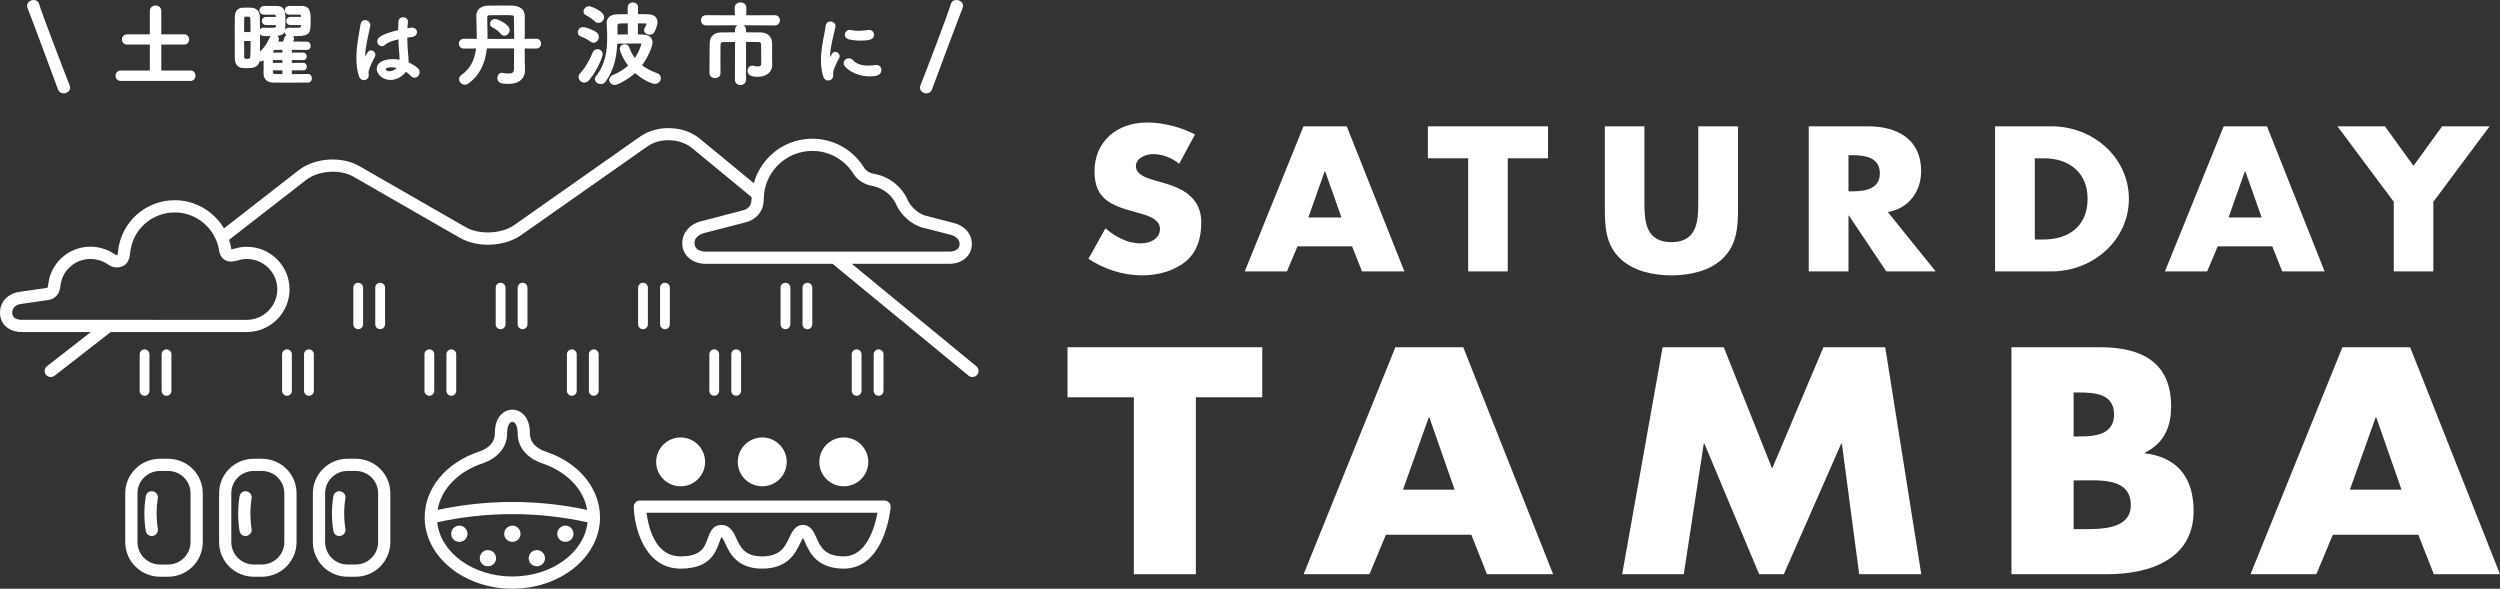<?xml version="1.0" encoding="utf-8"?>
<!-- Generator: Adobe Illustrator 16.0.0, SVG Export Plug-In . SVG Version: 6.00 Build 0)  -->
<!DOCTYPE svg PUBLIC "-//W3C//DTD SVG 1.1//EN" "http://www.w3.org/Graphics/SVG/1.1/DTD/svg11.dtd">
<svg version="1.1" id="レイヤー_1" xmlns="http://www.w3.org/2000/svg" xmlns:xlink="http://www.w3.org/1999/xlink" x="0px"
	 y="0px" width="310px" height="73px" viewBox="0 0 310 73" enable-background="new 0 0 310 73" xml:space="preserve">
<rect x="0" y="0" width="310" height="73" fill="#333333" stroke="none"/>
<g>
	<path fill="#FFFFFF" d="M42.2,60.92c-0.412-0.067-0.801,0.213-0.865,0.632c-0.231,1.411-0.231,2.865,0,4.277
		c0.061,0.378,0.376,0.642,0.747,0.642c0.04,0,0.077-0.004,0.118-0.011c0.412-0.071,0.7-0.464,0.632-0.863
		c-0.203-1.266-0.203-2.55,0-3.813C42.899,61.384,42.611,60.99,42.2,60.92z"/>
	<path fill="#FFFFFF" d="M36.191,48.473v-4.547c0-0.328-0.271-0.604-0.607-0.604c-0.337,0-0.606,0.276-0.606,0.604v4.547
		c0,0.335,0.269,0.604,0.606,0.604C35.92,49.077,36.191,48.808,36.191,48.473z"/>
	<path fill="#FFFFFF" d="M38.915,43.926c0-0.328-0.271-0.604-0.607-0.604c-0.338,0-0.607,0.276-0.607,0.604v4.547
		c0,0.335,0.27,0.604,0.607,0.604c0.336,0,0.607-0.27,0.607-0.604V43.926z"/>
	<path fill="#FFFFFF" d="M44.108,56.885h-1.017c-2.367,0-4.294,1.91-4.294,4.273v6.059c0,2.375,1.927,4.296,4.294,4.296h1.017
		c2.368,0,4.293-1.921,4.293-4.296v-6.059C48.402,58.795,46.476,56.885,44.108,56.885z M46.885,67.217
		c0,1.532-1.247,2.781-2.776,2.781h-1.017c-1.534,0-2.776-1.249-2.776-2.781v-6.059c0-1.525,1.242-2.76,2.776-2.76h1.017
		c1.529,0,2.776,1.234,2.776,2.76V67.217z"/>
	<path fill="#FFFFFF" d="M45.023,40.213v-4.545c0-0.337-0.278-0.605-0.606-0.605c-0.338,0-0.606,0.269-0.606,0.605v4.545
		c0,0.338,0.268,0.606,0.606,0.606C44.745,40.819,45.023,40.551,45.023,40.213z"/>
	<path fill="#FFFFFF" d="M60.496,68.206c-0.555,0-1.007,0.463-1.007,1.019c0,0.555,0.452,0.993,1.007,0.993
		c0.564,0,1.017-0.438,1.017-0.993C61.513,68.669,61.06,68.206,60.496,68.206z"/>
	<path fill="#FFFFFF" d="M32.472,56.885h-1.01c-2.369,0-4.295,1.91-4.295,4.273v6.059c0,2.375,1.927,4.296,4.295,4.296h1.01
		c2.374,0,4.301-1.921,4.301-4.296v-6.059C36.773,58.795,34.846,56.885,32.472,56.885z M35.255,67.217
		c0,1.532-1.25,2.781-2.783,2.781h-1.01c-1.535,0-2.78-1.249-2.78-2.781v-6.059c0-1.525,1.245-2.76,2.78-2.76h1.01
		c1.534,0,2.783,1.234,2.783,2.76V67.217z"/>
	<path fill="#FFFFFF" d="M56.96,65.177c-0.563,0-1.017,0.464-1.017,1.018c0,0.555,0.454,0.997,1.017,0.997
		c0.558,0,1.01-0.442,1.01-0.997C57.97,65.641,57.518,65.177,56.96,65.177z"/>
	<path fill="#FFFFFF" d="M47.747,40.213v-4.545c0-0.337-0.279-0.605-0.608-0.605c-0.337,0-0.607,0.269-0.607,0.605v4.545
		c0,0.338,0.27,0.606,0.607,0.606C47.468,40.819,47.747,40.551,47.747,40.213z"/>
	<path fill="#FFFFFF" d="M21.255,48.473v-4.547c0-0.328-0.277-0.604-0.606-0.604c-0.338,0-0.606,0.276-0.606,0.604v4.547
		c0,0.335,0.269,0.604,0.606,0.604C20.978,49.077,21.255,48.808,21.255,48.473z"/>
	<path fill="#FFFFFF" d="M109.552,48.473v-4.547c0-0.328-0.27-0.604-0.607-0.604c-0.336,0-0.607,0.276-0.607,0.604v4.547
		c0,0.335,0.271,0.604,0.607,0.604C109.282,49.077,109.552,48.808,109.552,48.473z"/>
	<path fill="#FFFFFF" d="M91.288,43.321c-0.337,0-0.607,0.276-0.607,0.604v4.547c0,0.335,0.27,0.604,0.607,0.604
		c0.336,0,0.606-0.27,0.606-0.604v-4.547C91.895,43.598,91.625,43.321,91.288,43.321z"/>
	<path fill="#FFFFFF" d="M121.057,45.409l-15.438-12.697h12.197c0.199,0,1.262-0.041,2.009-0.79
		c0.441-0.421,0.684-1.018,0.684-1.666c0-1.438-1.144-2.349-2.206-2.594l-3.64-0.95c-0.044-0.018-1.271-0.375-2.042-1.763
		c-0.716-1.728-2.227-2.98-4.068-3.361c-0.04-0.01-0.081-0.019-0.109-0.024c-0.896-0.116-1.266-0.719-1.271-0.727
		c-0.035-0.063-0.071-0.111-0.094-0.15c-1.396-2.175-3.767-3.487-6.352-3.487c-3.462,0-6.367,2.33-7.255,5.514l-6.707-5.53
		c-1.967-1.626-5.262-1.738-7.354-0.275l-15.63,10.985c-1.581,1.124-4.33,1.237-6.004,0.295L44.567,20.6
		c-2.22-1.275-5.532-1.048-7.55,0.522l-9.245,7.197c-1.247-2.103-3.544-3.495-6.095-3.495c-3.639,0-6.654,2.712-7.042,6.327
		c-0.002,0.021-0.006,0.039-0.007,0.059c-0.019,0.262-0.057,0.377-0.081,0.434c-0.122,0.03-0.271-0.083-0.316-0.115
		c-2.107-1.451-4.944-1.203-6.75,0.602c-0.816,0.828-1.331,1.86-1.489,3.028c-0.015,0.065-0.036,0.161-0.041,0.273
		c-0.008,0.244-0.097,0.257-0.176,0.269l-3.442,0.501C1.392,36.329,0,37.105,0,38.771c0,0.665,0.233,1.238,0.685,1.68
		c0.68,0.648,1.595,0.723,1.96,0.723c0.03,0,0.06-0.001,0.082-0.001h8.54l-5.439,4.231c-0.33,0.255-0.391,0.722-0.138,1.053
		c0.15,0.185,0.376,0.291,0.599,0.291c0.163,0,0.328-0.057,0.466-0.149l6.974-5.426h16.881c2.918,0,5.295-2.39,5.295-5.297
		s-2.377-5.274-5.295-5.274c-0.454,0-0.908,0.051-1.424,0.21c-0.054,0.004-0.138,0.016-0.222,0.049
		c-0.126,0.042-0.214,0.047-0.277,0.051c-0.002-0.006-0.003-0.014-0.004-0.027c-0.005-0.046-0.014-0.088-0.023-0.123
		c-0.059-0.354-0.144-0.692-0.255-1.024l9.549-7.419c1.511-1.176,4.198-1.372,5.859-0.419l13.207,7.588
		c2.206,1.268,5.559,1.121,7.633-0.354L80.29,18.147c1.53-1.094,4.059-0.991,5.505,0.2l7.408,6.103
		c-0.003,0.095-0.014,0.166-0.014,0.262c0,1.034-0.775,1.303-1.021,1.359l-5.218,1.363c-1.132,0.254-2.347,1.217-2.347,2.71
		c0,0.69,0.242,1.292,0.701,1.737c0.785,0.787,1.904,0.83,2.122,0.83h15.813l16.862,13.871c0.316,0.265,0.795,0.214,1.068-0.107
		C121.432,46.151,121.382,45.683,121.057,45.409z M29.359,32.317c0.011,0,0.021,0,0.031-0.001c0.05-0.007,0.094-0.016,0.142-0.03
		c0.404-0.131,0.749-0.173,1.077-0.173c2.083,0,3.777,1.686,3.777,3.763s-1.694,3.784-3.777,3.784L2.71,39.658
		c-0.017,0-0.055,0-0.065,0.002c-0.104,0-0.61-0.016-0.906-0.298c-0.149-0.147-0.222-0.332-0.222-0.591
		c0-0.924,0.972-1.064,1.006-1.069c0.006-0.001,0.013-0.001,0.02-0.002l3.429-0.498c0.694-0.081,1.407-0.604,1.491-1.624
		c0.007-0.021,0.014-0.044,0.019-0.067c0.006-0.029,0.009-0.056,0.01-0.063c0.103-0.886,0.465-1.646,1.061-2.234
		c1.287-1.291,3.315-1.461,4.804-0.445c0.259,0.201,0.95,0.591,1.761,0.275c0.802-0.304,0.974-1.093,1.02-1.681
		c0.001-0.012,0.003-0.023,0.004-0.034c0.284-2.841,2.665-4.988,5.536-4.988c2.722,0,5.08,2.021,5.492,4.739
		c0.003,0.033,0.01,0.063,0.019,0.088c0.047,0.23,0.196,0.751,0.665,1.051C28.239,32.462,28.748,32.495,29.359,32.317z
		 M87.417,31.196c-0.003,0-0.666-0.004-1.047-0.381c-0.167-0.178-0.25-0.398-0.25-0.671c0-0.962,1.148-1.233,1.185-1.242l5.24-1.356
		c0.996-0.262,2.161-1.152,2.161-2.834c0-3.308,2.699-5.999,6.02-5.999c2.08,0,3.982,1.051,5.118,2.858
		c0.017,0.022,0.033,0.046,0.042,0.068c0.18,0.271,0.875,1.177,2.267,1.413c0.016,0.002,0.039,0.008,0.06,0.01
		c1.373,0.287,2.506,1.205,3.023,2.516c0.016,0.04,0.036,0.079,0.059,0.116c0.006,0.012,0.013,0.022,0.02,0.033
		c1.102,1.937,2.879,2.44,2.954,2.462l3.668,0.937c0.008,0.002,0.016,0.006,0.023,0.007c0.011,0.004,1.032,0.27,1.032,1.123
		c0,0.245-0.083,0.439-0.234,0.601c-0.33,0.336-0.935,0.34-0.949,0.34H87.417z"/>
	<path fill="#FFFFFF" d="M106.829,48.473v-4.547c0-0.328-0.269-0.604-0.607-0.604c-0.337,0-0.606,0.276-0.606,0.604v4.547
		c0,0.335,0.27,0.604,0.606,0.604C106.56,49.077,106.829,48.808,106.829,48.473z"/>
	<path fill="#FFFFFF" d="M18.534,48.473v-4.547c0-0.328-0.279-0.604-0.608-0.604c-0.336,0-0.606,0.276-0.606,0.604v4.547
		c0,0.335,0.27,0.604,0.606,0.604C18.254,49.077,18.534,48.808,18.534,48.473z"/>
	<path fill="#FFFFFF" d="M30.571,60.92c-0.414-0.067-0.806,0.213-0.867,0.632c-0.228,1.411-0.228,2.865,0,4.277
		c0.055,0.378,0.378,0.642,0.748,0.642c0.042,0,0.076-0.004,0.119-0.011c0.41-0.071,0.692-0.464,0.631-0.863
		c-0.202-1.266-0.202-2.55,0-3.813C31.263,61.384,30.981,60.99,30.571,60.92z"/>
	<path fill="#FFFFFF" d="M18.94,60.92c-0.413-0.067-0.804,0.213-0.865,0.632c-0.229,1.411-0.229,2.865,0,4.277
		c0.053,0.378,0.378,0.642,0.748,0.642c0.033,0,0.076-0.004,0.117-0.011c0.412-0.071,0.693-0.464,0.632-0.863
		c-0.202-1.266-0.202-2.55,0-3.813C19.633,61.384,19.352,60.99,18.94,60.92z"/>
	<path fill="#FFFFFF" d="M70.109,67.191c0.556,0,1.007-0.442,1.007-0.997c0-0.554-0.452-1.018-1.007-1.018
		c-0.558,0-1.011,0.464-1.011,1.018C69.098,66.749,69.552,67.191,70.109,67.191z"/>
	<path fill="#FFFFFF" d="M20.841,56.885h-1.007c-2.369,0-4.304,1.91-4.304,4.273v6.059c0,2.375,1.935,4.296,4.304,4.296h1.007
		c2.375,0,4.302-1.921,4.302-4.296v-6.059C25.143,58.795,23.217,56.885,20.841,56.885z M23.626,67.217
		c0,1.532-1.25,2.781-2.785,2.781h-1.007c-1.536,0-2.787-1.249-2.787-2.781v-6.059c0-1.525,1.25-2.76,2.787-2.76h1.007
		c1.535,0,2.785,1.234,2.785,2.76V67.217z"/>
	<path fill="#FFFFFF" d="M101.596,57.271c0,1.686,1.357,3.029,3.035,3.029c1.676,0,3.035-1.344,3.035-3.029
		c0-1.662-1.358-3.028-3.035-3.028C102.953,54.243,101.596,55.609,101.596,57.271z"/>
	<path fill="#FFFFFF" d="M100.726,40.213v-4.545c0-0.337-0.278-0.605-0.606-0.605c-0.336,0-0.606,0.269-0.606,0.605v4.545
		c0,0.338,0.271,0.606,0.606,0.606C100.448,40.819,100.726,40.551,100.726,40.213z"/>
	<path fill="#FFFFFF" d="M80.338,40.213v-4.545c0-0.337-0.27-0.605-0.607-0.605c-0.335,0-0.607,0.269-0.607,0.605v4.545
		c0,0.338,0.271,0.606,0.607,0.606C80.069,40.819,80.338,40.551,80.338,40.213z"/>
	<path fill="#FFFFFF" d="M84.396,60.301c1.677,0,3.035-1.344,3.035-3.029c0-1.662-1.358-3.028-3.035-3.028
		c-1.672,0-3.034,1.366-3.034,3.028C81.362,58.957,82.724,60.301,84.396,60.301z"/>
	<path fill="#FFFFFF" d="M71.514,48.473v-4.547c0-0.328-0.279-0.604-0.607-0.604c-0.336,0-0.607,0.276-0.607,0.604v4.547
		c0,0.335,0.271,0.604,0.607,0.604C71.235,49.077,71.514,48.808,71.514,48.473z"/>
	<path fill="#FFFFFF" d="M98.005,40.213v-4.545c0-0.337-0.279-0.605-0.608-0.605c-0.335,0-0.607,0.269-0.607,0.605v4.545
		c0,0.338,0.271,0.606,0.607,0.606C97.726,40.819,98.005,40.551,98.005,40.213z"/>
	<path fill="#FFFFFF" d="M74.236,48.473v-4.547c0-0.328-0.278-0.604-0.607-0.604c-0.335,0-0.606,0.276-0.606,0.604v4.547
		c0,0.335,0.271,0.604,0.606,0.604C73.958,49.077,74.236,48.808,74.236,48.473z"/>
	<path fill="#FFFFFF" d="M83.061,40.213v-4.545c0-0.337-0.269-0.605-0.606-0.605c-0.335,0-0.607,0.269-0.607,0.605v4.545
		c0,0.338,0.272,0.606,0.607,0.606C82.792,40.819,83.061,40.551,83.061,40.213z"/>
	<path fill="#FFFFFF" d="M94.517,54.243c-1.675,0-3.034,1.366-3.034,3.028c0,1.686,1.359,3.029,3.034,3.029
		c1.676,0,3.035-1.344,3.035-3.029C97.552,55.609,96.192,54.243,94.517,54.243z"/>
	<path fill="#FFFFFF" d="M89.172,48.473v-4.547c0-0.328-0.271-0.604-0.607-0.604c-0.338,0-0.607,0.276-0.607,0.604v4.547
		c0,0.335,0.269,0.604,0.607,0.604C88.901,49.077,89.172,48.808,89.172,48.473z"/>
	<path fill="#FFFFFF" d="M66.565,70.218c0.563,0,1.016-0.438,1.016-0.993c0-0.556-0.453-1.019-1.016-1.019
		c-0.555,0-1.008,0.463-1.008,1.019C65.557,69.779,66.01,70.218,66.565,70.218z"/>
	<path fill="#FFFFFF" d="M110.249,62.33c-0.145-0.168-0.35-0.266-0.568-0.266H79.346c-0.209,0-0.406,0.09-0.55,0.247
		c-0.143,0.135-0.214,0.342-0.208,0.544c0.065,2.643,1.379,7.656,5.809,7.656c3.64,0,4.363-2.031,4.792-3.237
		c0.074-0.22,0.196-0.558,0.28-0.665c0.001,0,0.004,0.002,0.012,0.004c0.115,0.054,0.338,0.541,0.471,0.822
		c0.53,1.146,1.424,3.076,4.566,3.076c3.211,0,4.158-1.999,4.719-3.188c0.105-0.198,0.229-0.462,0.324-0.624
		c0.094,0.16,0.2,0.399,0.281,0.581c0.541,1.206,1.438,3.231,4.789,3.231c5.052,0,5.784-7.293,5.806-7.602
		C110.457,62.681,110.393,62.477,110.249,62.33z M104.63,68.991c-2.371,0-2.915-1.222-3.401-2.324
		c-0.312-0.698-0.692-1.571-1.661-1.571c-0.954,0-1.352,0.853-1.703,1.578c-0.509,1.098-1.092,2.317-3.349,2.317
		c-2.169,0-2.695-1.122-3.19-2.196c-0.351-0.763-0.786-1.699-1.87-1.699c-1.112,0-1.449,0.968-1.704,1.681
		c-0.383,1.081-0.789,2.215-3.357,2.215c-1.663,0-2.883-0.983-3.635-2.943c-0.342-0.91-0.509-1.838-0.594-2.468h28.638
		C108.494,65.289,107.491,68.991,104.63,68.991z"/>
	<path fill="#FFFFFF" d="M67.689,56.004c-0.05-0.016-0.101-0.037-0.147-0.054c-0.019-0.006-1.833-0.551-1.833-2.178
		c0-1.092-0.279-1.9-0.835-2.419c-0.542-0.518-1.167-0.559-1.339-0.559H63.53c-0.149-0.006-0.789,0.035-1.342,0.559
		c-0.549,0.519-0.826,1.327-0.826,2.419c0,1.613-1.766,2.155-1.833,2.178c-0.054,0.017-0.107,0.038-0.147,0.054
		c-4.088,1.369-6.722,4.548-6.722,8.156c0,4.873,4.881,8.84,10.871,8.84c6,0,10.871-3.967,10.871-8.84
		C74.401,60.552,71.776,57.373,67.689,56.004z M60.009,57.394c0.037-0.014,0.081-0.033,0.121-0.055
		c1.044-0.371,2.75-1.492,2.75-3.566c0-1.074,0.345-1.447,0.618-1.461c0.042,0.004,0.021,0,0.068,0c0.002,0,0.14,0.025,0.26,0.128
		c0.237,0.226,0.365,0.699,0.365,1.333c0,2.074,1.706,3.195,2.749,3.566c0.039,0.021,0.075,0.041,0.121,0.055
		c3.159,1.019,5.319,3.234,5.745,5.836c-6.093-1.313-12.458-1.313-18.542,0C54.691,60.628,56.842,58.412,60.009,57.394z
		 M63.53,71.484c-4.891,0-8.918-2.956-9.312-6.717c6.105-1.356,12.52-1.356,18.632,0C72.449,68.528,68.431,71.484,63.53,71.484z"/>
	<path fill="#FFFFFF" d="M62.522,66.194c0,0.555,0.454,0.997,1.008,0.997c0.565,0,1.017-0.442,1.017-0.997
		c0-0.554-0.452-1.018-1.017-1.018C62.976,65.177,62.522,65.641,62.522,66.194z"/>
	<path fill="#FFFFFF" d="M65.405,40.213v-4.545c0-0.337-0.271-0.605-0.606-0.605c-0.338,0-0.607,0.269-0.607,0.605v4.545
		c0,0.338,0.269,0.606,0.607,0.606C65.133,40.819,65.405,40.551,65.405,40.213z"/>
	<path fill="#FFFFFF" d="M53.241,49.077c0.337,0,0.607-0.27,0.607-0.604v-4.547c0-0.328-0.27-0.604-0.607-0.604
		c-0.337,0-0.607,0.276-0.607,0.604v4.547C52.634,48.808,52.904,49.077,53.241,49.077z"/>
	<path fill="#FFFFFF" d="M62.682,40.213v-4.545c0-0.337-0.272-0.605-0.607-0.605c-0.338,0-0.607,0.269-0.607,0.605v4.545
		c0,0.338,0.27,0.606,0.607,0.606C62.41,40.819,62.682,40.551,62.682,40.213z"/>
	<path fill="#FFFFFF" d="M56.571,48.473v-4.547c0-0.328-0.269-0.604-0.607-0.604c-0.334,0-0.607,0.276-0.607,0.604v4.547
		c0,0.335,0.272,0.604,0.607,0.604C56.302,49.077,56.571,48.808,56.571,48.473z"/>
	<g>
		<g>
			<path fill="#FFFFFF" d="M298.857,43.057h-8.397l-11.396,28.146h8.163l2.041-4.895h10.6l1.928,4.895H310L298.857,43.057z
				 M291.389,60.72l3.186-8.949h0.086l3.129,8.949H291.389z"/>
		</g>
	</g>
	<g>
		<g>
			<path fill="#FFFFFF" d="M281.109,15.664h-5.372l-7.282,17.991h5.229l1.313-3.113h6.766l1.232,3.113h5.255L281.109,15.664z
				 M276.34,26.963l2.033-5.73h0.047l2.024,5.73H276.34z"/>
		</g>
	</g>
	<g>
		<g>
			<path fill="#FFFFFF" d="M166.999,15.664h-5.367l-7.282,17.991h5.228l1.313-3.113h6.766l1.232,3.113h5.255L166.999,15.664z
				 M162.234,26.963l2.028-5.73h0.054l2.023,5.73H162.234z"/>
		</g>
	</g>
	<path fill="#FFFFFF" d="M213.54,32.126c1.869-1.738,1.974-4.02,1.974-6.347V15.664h-4.928v9.486c0,2.333-0.167,4.876-3.339,4.876
		c-3.152,0-3.341-2.543-3.341-4.876v-9.486h-4.905v10.115c0,2.327,0.085,4.608,1.973,6.347c1.587,1.498,4.077,2.02,6.273,2.02
		C209.462,34.146,211.953,33.624,213.54,32.126z"/>
	<g>
		<g>
			<path fill="#FFFFFF" d="M181.442,43.057h-8.416l-11.377,28.146h8.165l2.036-4.895h10.599l1.932,4.895h8.207L181.442,43.057z
				 M173.969,60.72l3.192-8.949h0.083l3.128,8.949H173.969z"/>
		</g>
	</g>
	<g>
		<g>
			<path fill="#FFFFFF" d="M265.956,56.206v-0.08c2.399-1.154,3.261-3.203,3.261-5.748c0-5.372-3.545-7.321-8.797-7.321h-10.998
				v28.146h11.858c5.417,0,10.727-1.929,10.727-7.836C272.007,59.448,270.196,56.723,265.956,56.206z M257.128,48.666h0.545
				c2.078,0,4.47,0.139,4.47,2.727c0,2.387-2.119,2.725-4.156,2.725h-0.858V48.666z M258.094,65.615h-0.966v-6.048h0.775
				c2.517,0,6.317-0.337,6.317,3.064C264.221,65.712,260.379,65.615,258.094,65.615z"/>
		</g>
	</g>
	<polygon fill="#FFFFFF" points="296.826,33.655 301.735,33.655 301.735,25.022 308.713,15.664 302.823,15.664 299.271,20.563 
		295.733,15.664 289.844,15.664 296.826,25.022 	"/>
	<polygon fill="#FFFFFF" points="182.054,33.655 186.958,33.655 186.958,19.63 191.956,19.63 191.956,15.664 177.056,15.664 
		177.056,19.63 182.054,19.63 	"/>
	<polygon fill="#FFFFFF" points="132.373,49.264 140.597,49.264 140.597,71.203 148.29,71.203 148.29,49.264 156.523,49.264 
		156.523,43.057 132.373,43.057 	"/>
	<path fill="#FFFFFF" d="M234.085,26.291c2.684-0.464,4.135-2.616,4.135-5.081c0-3.86-2.841-5.546-6.572-5.546h-7.364v17.991h4.927
		v-6.922h0.055l4.635,6.922h6.128L234.085,26.291z M229.679,23.726h-0.469v-4.484h0.469c1.613,0,3.422,0.286,3.422,2.253
		C233.101,23.439,231.292,23.726,229.679,23.726z"/>
	<path fill="#FFFFFF" d="M254.371,15.664h-6.982v17.991h6.982c5.236,0,9.611-3.939,9.611-8.997
		C263.982,19.604,259.636,15.664,254.371,15.664z M253.415,29.698h-1.099V19.63h1.151c3.151,0,5.395,1.813,5.395,5.028
		C258.862,28.182,256.344,29.698,253.415,29.698z"/>
	<polygon fill="#FFFFFF" points="226.106,43.057 219.746,58.105 213.743,43.057 206.165,43.057 201.149,71.203 208.788,71.203 
		211.266,55.013 211.35,55.013 218.133,71.203 221.193,71.203 228.309,55.013 228.395,55.013 230.539,71.203 238.237,71.203 
		233.767,43.057 	"/>
	<path fill="#FFFFFF" d="M141.453,30.18c-1.684,0-3.147-0.83-4.378-1.865l-2.109,3.781c1.942,1.273,4.271,2.05,6.654,2.05
		c1.915,0,3.9-0.512,5.379-1.708c1.506-1.216,1.958-3.039,1.958-4.845c0-2.908-2.039-4.177-4.669-4.904l-1.259-0.362
		c-0.849-0.259-2.179-0.674-2.179-1.713c0-1.01,1.206-1.503,2.109-1.503c1.206,0,2.356,0.468,3.261,1.193l1.958-3.629
		c-1.683-0.907-4.012-1.486-5.927-1.486c-3.793,0-6.531,2.394-6.531,6.044c0,3.478,2.039,4.238,5.131,5.085
		c1.053,0.285,2.986,0.727,2.986,2.048C143.835,29.635,142.604,30.18,141.453,30.18z"/>
	<path fill="#FFFFFF" d="M87.573,3.153l3.877-0.021c-0.179,0.115-0.305,0.297-0.305,0.573v0.304c-0.8,0-1.454,0.004-1.702,0.01
		C88.508,4.043,88.014,4.523,88,5.382c-0.011,0.853-0.022,2.009-0.022,3.018l0,0.686c0.013,0.395,0.363,0.597,0.688,0.597
		c0.325,0,0.676-0.198,0.676-0.604c-0.011-0.539-0.011-1.202-0.011-1.833c0-0.639,0-1.238,0.011-1.661
		c0.012-0.323,0.123-0.369,0.336-0.369c0.319-0.008,0.875-0.008,1.466-0.008l-0.012,4.665c0,0.471,0.362,0.675,0.689,0.675
		c0.342,0,0.688-0.226,0.688-0.675V5.194c0.645,0.001,1.228,0.012,1.564,0.02c0.204,0.006,0.303,0.1,0.303,0.305
		c0.008,0.73,0.02,2.369,0.02,2.369c0,0.155-0.043,0.353-0.432,0.353c-0.176,0-0.361-0.039-0.541-0.087
		c-0.063-0.016-0.106-0.016-0.142-0.016c-0.382,0-0.581,0.342-0.581,0.662c0,0.724,0.977,0.724,1.3,0.724
		c1.055,0,1.761-0.608,1.761-1.513L95.749,7.59c-0.004-0.204-0.007-0.327-0.007-0.455V6.423c0-0.323,0-0.727-0.007-1.091
		c-0.012-0.783-0.543-1.287-1.414-1.313c-0.354-0.006-1.04-0.01-1.822-0.01V3.705c0-0.276-0.124-0.458-0.298-0.573l3.86,0.021
		c0.434,0,0.652-0.327,0.652-0.649c0-0.307-0.219-0.619-0.653-0.619l-3.525,0.009l0.011-0.949c0-0.434-0.363-0.649-0.723-0.649
		c-0.341,0-0.713,0.222-0.713,0.65l0.012,0.948l-3.548-0.009c-0.453,0-0.653,0.32-0.653,0.631
		C86.919,2.832,87.14,3.153,87.573,3.153z"/>
	<path fill="#FFFFFF" d="M102.692,9.982c0.303,0,0.621-0.182,0.621-0.647c0-0.051-0.003-0.103-0.003-0.153
		c-0.002-0.036-0.003-0.071-0.003-0.118c0-0.269,0.262-1.017,0.742-1.84c0.059-0.103,0.066-0.188,0.066-0.243
		c0-0.284-0.252-0.552-0.529-0.552c-0.276,0-0.377,0.156-0.647,0.667c-0.005-0.05-0.008-0.09-0.008-0.17
		c0-0.736,0.277-1.94,0.486-2.818c0.067-0.315,0.134-0.586,0.17-0.757c0.017-0.052,0.017-0.1,0.017-0.126
		c0-0.357-0.318-0.561-0.626-0.561c-0.263,0-0.573,0.146-0.605,0.595c-0.018,0.218-0.089,0.559-0.168,0.997
		c-0.171,0.857-0.406,2.033-0.406,3.233c0,0.749,0.091,1.379,0.276,1.964C102.186,9.836,102.464,9.982,102.692,9.982z"/>
	<path fill="#FFFFFF" d="M105.275,4.89c0.418,0.088,0.888,0.145,1.397,0.145c1.259,0,1.704-0.183,1.704-0.725
		c0-0.295-0.218-0.601-0.606-0.601c-0.022,0-0.046,0-0.069,0.004l-0.033,0.004c-0.429,0.059-0.823,0.106-1.235,0.106
		c-0.33,0-0.654-0.034-0.958-0.104c-0.051-0.011-0.093-0.011-0.129-0.011c-0.324,0-0.584,0.282-0.584,0.601
		C104.763,4.6,104.958,4.808,105.275,4.89z"/>
	<path fill="#FFFFFF" d="M81.5,9.081c-0.743-0.263-1.368-0.594-1.884-0.985c0.867-1.173,1.301-2.444,1.301-2.846
		c0-0.594-0.459-0.945-1.228-0.967c-0.083,0-0.17-0.003-0.276-0.006c-0.091-0.003-0.193-0.005-0.311-0.007V2.898
		c0.224,0.001,0.431,0.004,0.598,0.006c0.147,0.004,0.278,0.006,0.369,0.006c0.104,0,0.104,0.035,0.104,0.055
		c0,0.072-0.064,0.19-0.218,0.479L79.931,3.49c-0.049,0.098-0.074,0.186-0.074,0.24c0,0.348,0.358,0.574,0.688,0.574
		c0.546,0,0.677-0.408,0.9-1.078c0.068-0.191,0.082-0.383,0.082-0.483c0-0.565-0.413-0.938-1.077-0.966
		c-0.336-0.021-0.817-0.023-1.336-0.023V0.908c0-0.423-0.33-0.602-0.642-0.602c-0.318,0-0.638,0.2-0.638,0.602v0.846
		c-0.652,0.002-1.162,0.016-1.352,0.023c-0.797,0.025-1.254,0.422-1.254,1.09l0.02,0.509c0.021,0.427,0.039,0.889,0.039,1.315
		c0,1.496-0.165,3.243-1.391,4.762c-0.095,0.101-0.131,0.224-0.131,0.345c0,0.341,0.332,0.627,0.739,0.627
		c0.215,0,0.416-0.083,0.554-0.271c1.156-1.524,1.41-3.323,1.48-4.742c0.659-0.011,1.677-0.022,2.401-0.022h0.461
		c0.125,0,0.125,0.032,0.125,0.054c-0.003,0.083-0.246,0.938-0.811,1.756c-0.283-0.392-0.513-0.814-0.685-1.337
		c-0.091-0.237-0.303-0.376-0.554-0.376c-0.308,0-0.627,0.21-0.627,0.578c0,0.205,0.311,1.117,1.039,2.066
		c-0.534,0.488-1.171,0.884-1.88,1.158c-0.352,0.135-0.474,0.594-0.474,0.594c0,0.312,0.258,0.649,0.681,0.649
		c0.457,0,1.777-0.778,2.542-1.472c0.973,0.867,2.06,1.339,2.453,1.339c0.455,0,0.741-0.354,0.741-0.701
		C81.95,9.426,81.784,9.178,81.5,9.081z M77.847,4.271c-0.265,0-0.518,0.004-0.753,0.007c-0.188,0.001-0.366,0.004-0.525,0.005
		V3.231c0-0.199,0.05-0.313,0.305-0.321c0.215-0.011,0.573-0.013,0.973-0.013V4.271z"/>
	<path fill="#FFFFFF" d="M114.875,11.581c0.323,0,0.578-0.177,0.691-0.489c0.643-1.762,3.413-9.154,3.801-10.121
		c0.035-0.101,0.051-0.187,0.051-0.271c0-0.415-0.423-0.7-0.824-0.7c-0.337,0-0.606,0.192-0.694,0.513
		c-0.291,1.067-3.084,8.373-3.753,10.053c-0.046,0.097-0.069,0.189-0.069,0.303C114.077,11.306,114.498,11.581,114.875,11.581z"/>
	<path fill="#FFFFFF" d="M107.825,9.47c0.723,0,1.464-0.079,1.464-0.809c0-0.29-0.199-0.604-0.626-0.604
		c-0.049,0-0.092,0-0.137,0.013c-0.292,0.042-0.567,0.064-0.843,0.064c-0.861,0-1.505-0.217-1.881-0.642
		c-0.193-0.21-0.397-0.261-0.542-0.261c-0.359,0-0.647,0.264-0.647,0.595C104.611,8.451,106.111,9.47,107.825,9.47z"/>
	<path fill="#FFFFFF" d="M38.213,9.172h-0.015c-0.586,0.013-1.309,0.023-2.011,0.024V8.722h1.432c0.284,0,0.429-0.224,0.429-0.468
		c0-0.22-0.148-0.457-0.429-0.457h-1.432V7.445h1.432c0.251,0,0.417-0.179,0.417-0.457c0-0.268-0.171-0.468-0.417-0.468h-1.432
		v-0.34c0.669,0,1.353,0.001,1.877,0.013c0.275,0,0.462-0.204,0.462-0.506c0-0.258-0.155-0.518-0.454-0.518
		c-0.612-0.014-1.197-0.021-1.719-0.023c0.072-0.18,0.113-0.27,0.113-0.347c0-0.144-0.061-0.237-0.151-0.321c0.148,0,0.3,0,0.45,0
		c1.685,0,1.755-0.392,1.755-1.854c0-1.044,0-1.89-1.146-1.89h-1.476c-0.386,0-0.58,0.265-0.58,0.548
		c0,0.256,0.177,0.532,0.569,0.532h1.221c0.179,0.012,0.206,0.059,0.211,0.165c0,0.03,0.002,0.064,0.005,0.104
		c0,0.004,0.001,0.008,0.001,0.012h-1.291c-0.359,0-0.545,0.26-0.545,0.506c0,0.25,0.182,0.504,0.545,0.504h1.292
		c-0.001,0.011-0.001,0.021-0.002,0.031c-0.002,0.045-0.005,0.085-0.005,0.115c-0.006,0.163-0.006,0.193-0.823,0.193
		c-0.113,0-0.237-0.004-0.35-0.007c-0.108-0.003-0.214-0.006-0.343-0.006c-0.225,0-0.382,0.118-0.461,0.27
		c0.044-0.271,0.052-0.601,0.052-1.04c0-1.109,0-1.927-1.141-1.927h-1.481c-0.386,0-0.594,0.271-0.594,0.551
		c0,0.269,0.195,0.529,0.588,0.529h1.214c0.174,0,0.212,0.064,0.219,0.165c0,0.03,0.002,0.064,0.006,0.104c0,0.004,0,0.008,0,0.012
		h-1.182c-0.358,0-0.552,0.26-0.552,0.506c0,0.25,0.19,0.504,0.552,0.504h1.184c0,0.011-0.002,0.021-0.002,0.031
		c-0.003,0.045-0.006,0.085-0.005,0.115c-0.007,0.181-0.008,0.193-0.943,0.193c-0.187,0.009-0.374,0-0.548-0.013h-0.036
		c-0.204,0-0.353,0.092-0.434,0.221c-0.002-0.604-0.006-1.177-0.023-1.639c-0.014-0.589-0.427-1.029-0.988-1.052
		c-0.361-0.022-0.789-0.028-1.186,0c-0.57,0.028-0.908,0.438-0.923,1.1c-0.012,0.525-0.012,1.302-0.012,2.106
		c0,1.071,0,2.3,0.012,3.101c0,0.659,0.366,1.107,0.939,1.161l0.033,0.002c0.185,0.012,0.358,0.022,0.545,0.022
		c0.693,0,1.378-0.074,1.541-0.858c0.127,0.03,0.248,0.054,0.517-0.127C32.68,8.083,32.68,8.758,32.68,9.106
		c0.012,0.719,0.432,1.12,1.221,1.135c0.426,0.012,0.916,0.012,1.414,0.012c0.522,0,1.069-0.002,1.58-0.007
		c0.467-0.002,0.911-0.005,1.306-0.005c0.315,0,0.474-0.267,0.474-0.529C38.675,9.451,38.517,9.172,38.213,9.172z M30.281,2.271
		c0-0.186,0.043-0.212,0.374-0.212c0.327,0,0.366,0.044,0.381,0.204l0.009,0.34c0.009,0.399,0.023,0.86,0.025,1.376h-0.801
		C30.269,3.302,30.27,2.674,30.281,2.271z M31.036,7.045c-0.007,0.153-0.037,0.253-0.346,0.253c-0.375,0-0.408-0.057-0.409-0.238
		c-0.012-0.46-0.012-1.201-0.012-1.973h0.813C31.079,5.913,31.051,6.676,31.036,7.045z M33.458,4.639
		C33.11,5.41,32.72,5.968,32.234,6.399c0.008-0.573,0.008-1.223,0.008-1.88c0-0.103,0-0.206,0-0.287
		c0.084,0.117,0.24,0.225,0.475,0.234c0.245,0.012,0.544,0.012,0.847,0.012C33.525,4.53,33.488,4.591,33.458,4.639z M35.016,9.196
		c-1.161-0.002-1.162-0.029-1.178-0.249V8.722h1.178V9.196z M35.016,7.797h-1.178V7.445h1.178V7.797z M35.016,6.521H33.87
		c0.002-0.021,0.003-0.041,0.003-0.056c0.021-0.236,0.12-0.271,0.226-0.271l0.917-0.012V6.521z M35.291,4.627
		c-0.071,0.231-0.124,0.387-0.18,0.531h-0.614c0.075-0.163,0.091-0.22,0.091-0.285c0-0.186-0.083-0.318-0.202-0.425
		c0.519-0.056,0.778-0.184,0.9-0.52c0,0.003,0,0.005,0,0.007c0,0.151,0.071,0.339,0.234,0.429
		C35.408,4.425,35.33,4.523,35.291,4.627z"/>
	<path fill="#FFFFFF" d="M74.088,6.094c-0.256,0-0.461,0.13-0.566,0.358c-0.436,1.024-0.873,1.853-1.585,2.64
		c-0.127,0.128-0.192,0.29-0.192,0.45c0,0.38,0.33,0.699,0.713,0.699c0.156,0,0.39-0.06,0.598-0.313
		C74.121,8.665,74.73,7,74.73,6.729C74.73,6.332,74.399,6.094,74.088,6.094z"/>
	<path fill="#FFFFFF" d="M45.112,9.938c0.333,0,0.616-0.271,0.616-0.593c0-0.069-0.008-0.141-0.018-0.2
		c-0.007-0.049-0.015-0.109-0.015-0.169c0-0.177,0.235-0.947,0.791-1.941c0.044-0.079,0.061-0.163,0.061-0.251
		c0-0.289-0.254-0.54-0.543-0.54c-0.253,0-0.44,0.196-0.703,0.783c-0.004-0.052-0.008-0.121-0.008-0.212
		c0-0.391,0.069-0.968,0.216-1.71c0.074-0.361,0.146-0.712,0.221-1.027c0.071-0.347,0.143-0.644,0.181-0.867l0.006-0.049
		c0.003-0.021,0.007-0.041,0.007-0.058c0-0.363-0.336-0.608-0.648-0.608c-0.244,0-0.545,0.158-0.584,0.594
		c-0.029,0.256-0.091,0.581-0.153,0.938c-0.099,0.555-0.204,1.161-0.271,1.808c-0.049,0.405-0.075,0.864-0.075,1.34
		c0,0.83,0.101,1.596,0.311,2.253C44.603,9.747,44.834,9.938,45.112,9.938z"/>
	<path fill="#FFFFFF" d="M14.967,10.033h8.67c0.389,0,0.603-0.335,0.603-0.648c0-0.317-0.21-0.64-0.603-0.64h-3.636V5.524h2.846
		c0.388,0,0.603-0.315,0.603-0.629c0-0.316-0.21-0.637-0.603-0.637h-2.846V1.348c0-0.449-0.375-0.665-0.712-0.665
		c-0.354,0-0.71,0.235-0.71,0.665v2.911h-2.822c-0.415,0-0.637,0.32-0.637,0.637c0,0.312,0.201,0.629,0.637,0.629h2.822v3.221
		h-3.612c-0.417,0-0.639,0.322-0.639,0.64C14.328,9.694,14.531,10.033,14.967,10.033z"/>
	<path fill="#FFFFFF" d="M7.19,11.092c0.116,0.313,0.38,0.489,0.709,0.489c0.378,0,0.798-0.275,0.798-0.713
		c0-0.115-0.022-0.206-0.065-0.3C8.042,9.1,5.159,1.595,4.861,0.515C4.772,0.198,4.505,0,4.175,0C3.784,0,3.358,0.271,3.358,0.7
		c0,0.084,0.015,0.167,0.048,0.275C3.793,1.927,6.571,9.384,7.19,11.092z"/>
	<path fill="#FFFFFF" d="M51.804,8.448c-0.302-0.27-0.695-0.514-1.131-0.709V7.705c0-0.375-0.04-0.753-0.078-1.128
		c-0.047-0.477-0.081-1.158-0.094-1.921c0.176-0.026,0.365-0.041,0.561-0.059c0.448-0.063,0.644-0.35,0.644-0.604
		c0-0.288-0.213-0.571-0.629-0.571c-0.05,0-0.101,0.001-0.151,0.013c-0.143,0.023-0.282,0.048-0.411,0.071
		c0.015-0.293,0.045-0.57,0.071-0.791V2.661c0-0.653-1.134-0.746-1.18,0.013c-0.02,0.299-0.03,0.67-0.032,1.057
		c-2.328,0.547-2.597,1.05-2.597,1.393c0,0.322,0.271,0.605,0.583,0.605c0.14,0,0.279-0.065,0.402-0.187
		c0.196-0.171,0.579-0.429,1.639-0.663c0.026,0.776,0.08,1.471,0.115,1.84c0.021,0.209,0.031,0.376,0.031,0.554
		c0,0.051,0,0.081-0.001,0.131c-0.306-0.057-0.584-0.073-0.838-0.073c-0.921,0-1.997,0.31-1.997,1.207
		c0,0.717,0.81,1.379,1.693,1.379c0.734,0,1.495-0.409,1.93-1.018c0.215,0.147,0.422,0.309,0.607,0.523
		c0.142,0.133,0.295,0.212,0.453,0.212c0.404,0,0.638-0.35,0.638-0.69C52.032,8.767,51.954,8.574,51.804,8.448z M48.296,8.837
		c-0.386,0-0.46-0.215-0.46-0.272c0-0.129,0.271-0.222,0.709-0.222c0.208,0,0.422,0.029,0.664,0.088
		C48.968,8.665,48.614,8.837,48.296,8.837z"/>
	<path fill="#FFFFFF" d="M72.012,4.52c0.359,0.117,0.88,0.38,1.193,0.633l0.001,0.004c0.131,0.084,0.26,0.137,0.396,0.137
		c0.351,0,0.652-0.339,0.652-0.725c0-0.242-0.097-0.432-0.284-0.56c-0.346-0.271-1.312-0.651-1.684-0.651
		c-0.376,0-0.642,0.346-0.642,0.653C71.646,4.245,71.781,4.42,72.012,4.52z"/>
	<path fill="#FFFFFF" d="M66.501,4.805l-1.428,0.013l-0.001-2.863c-0.011-0.734-0.56-1.213-1.472-1.256
		c-0.393-0.016-0.853-0.016-1.298-0.016c-0.508,0-1.104,0.004-1.767,0.016c-0.921,0.014-1.468,0.494-1.468,1.256
		c0,0.412,0.013,0.832,0.028,1.257c0.013,0.45,0.021,0.895,0.021,1.357v0.249l-1.601-0.013c-0.396,0-0.616,0.313-0.616,0.602
		c0,0.308,0.214,0.616,0.617,0.616l1.523-0.012c-0.205,1.519-0.782,2.552-1.816,3.281c-0.195,0.14-0.299,0.318-0.299,0.519
		c0,0.367,0.335,0.688,0.713,0.688c0.17,0,0.327-0.058,0.466-0.15c1.332-0.995,2.06-2.391,2.268-4.351h3.373
		c0,0.461-0.003,0.94-0.006,1.369c-0.002,0.438-0.006,0.854-0.006,1.204c0,0.534-0.36,0.639-1.341,0.475
		c-0.056-0.02-0.104-0.02-0.14-0.02c-0.381,0-0.58,0.33-0.58,0.638c0,0.736,0.779,0.736,1.358,0.736
		c1.525,0,2.067-0.828,2.067-1.625l-0.024-1.591c0-0.182-0.003-0.396-0.006-0.598c-0.002-0.179-0.005-0.385-0.006-0.575l1.44,0.012
		c0.385,0,0.592-0.309,0.592-0.616C67.094,5.108,66.888,4.805,66.501,4.805z M61.878,4.831l-1.429-0.012
		c0.006-0.172,0.006-0.316,0.006-0.493c0-0.341-0.01-0.697-0.019-1.044c-0.008-0.325-0.015-0.643-0.015-0.95V2.137
		c0-0.156,0.048-0.247,0.301-0.247c0.472-0.005,1.058-0.015,1.629-0.015c1.361,0,1.362,0.017,1.37,0.264
		c0.022,0.726,0.035,1.677,0.036,2.681L61.878,4.831z"/>
	<path fill="#FFFFFF" d="M72.684,1.901c0.386,0.198,0.744,0.437,1.084,0.755c0.128,0.133,0.277,0.182,0.444,0.182
		c0.362,0,0.701-0.344,0.701-0.725c0-0.75-1.656-1.343-1.87-1.343c-0.356,0-0.689,0.318-0.689,0.673
		C72.354,1.643,72.472,1.826,72.684,1.901z"/>
	<path fill="#FFFFFF" d="M61.064,3.4c0.217,0.097,0.715,0.395,1.002,0.772c0.128,0.158,0.299,0.258,0.479,0.258
		c0.341,0,0.649-0.339,0.649-0.712c0-0.725-1.526-1.37-1.793-1.37c-0.376,0-0.642,0.314-0.642,0.591
		C60.759,3.132,60.87,3.31,61.064,3.4z"/>
</g>
</svg>
